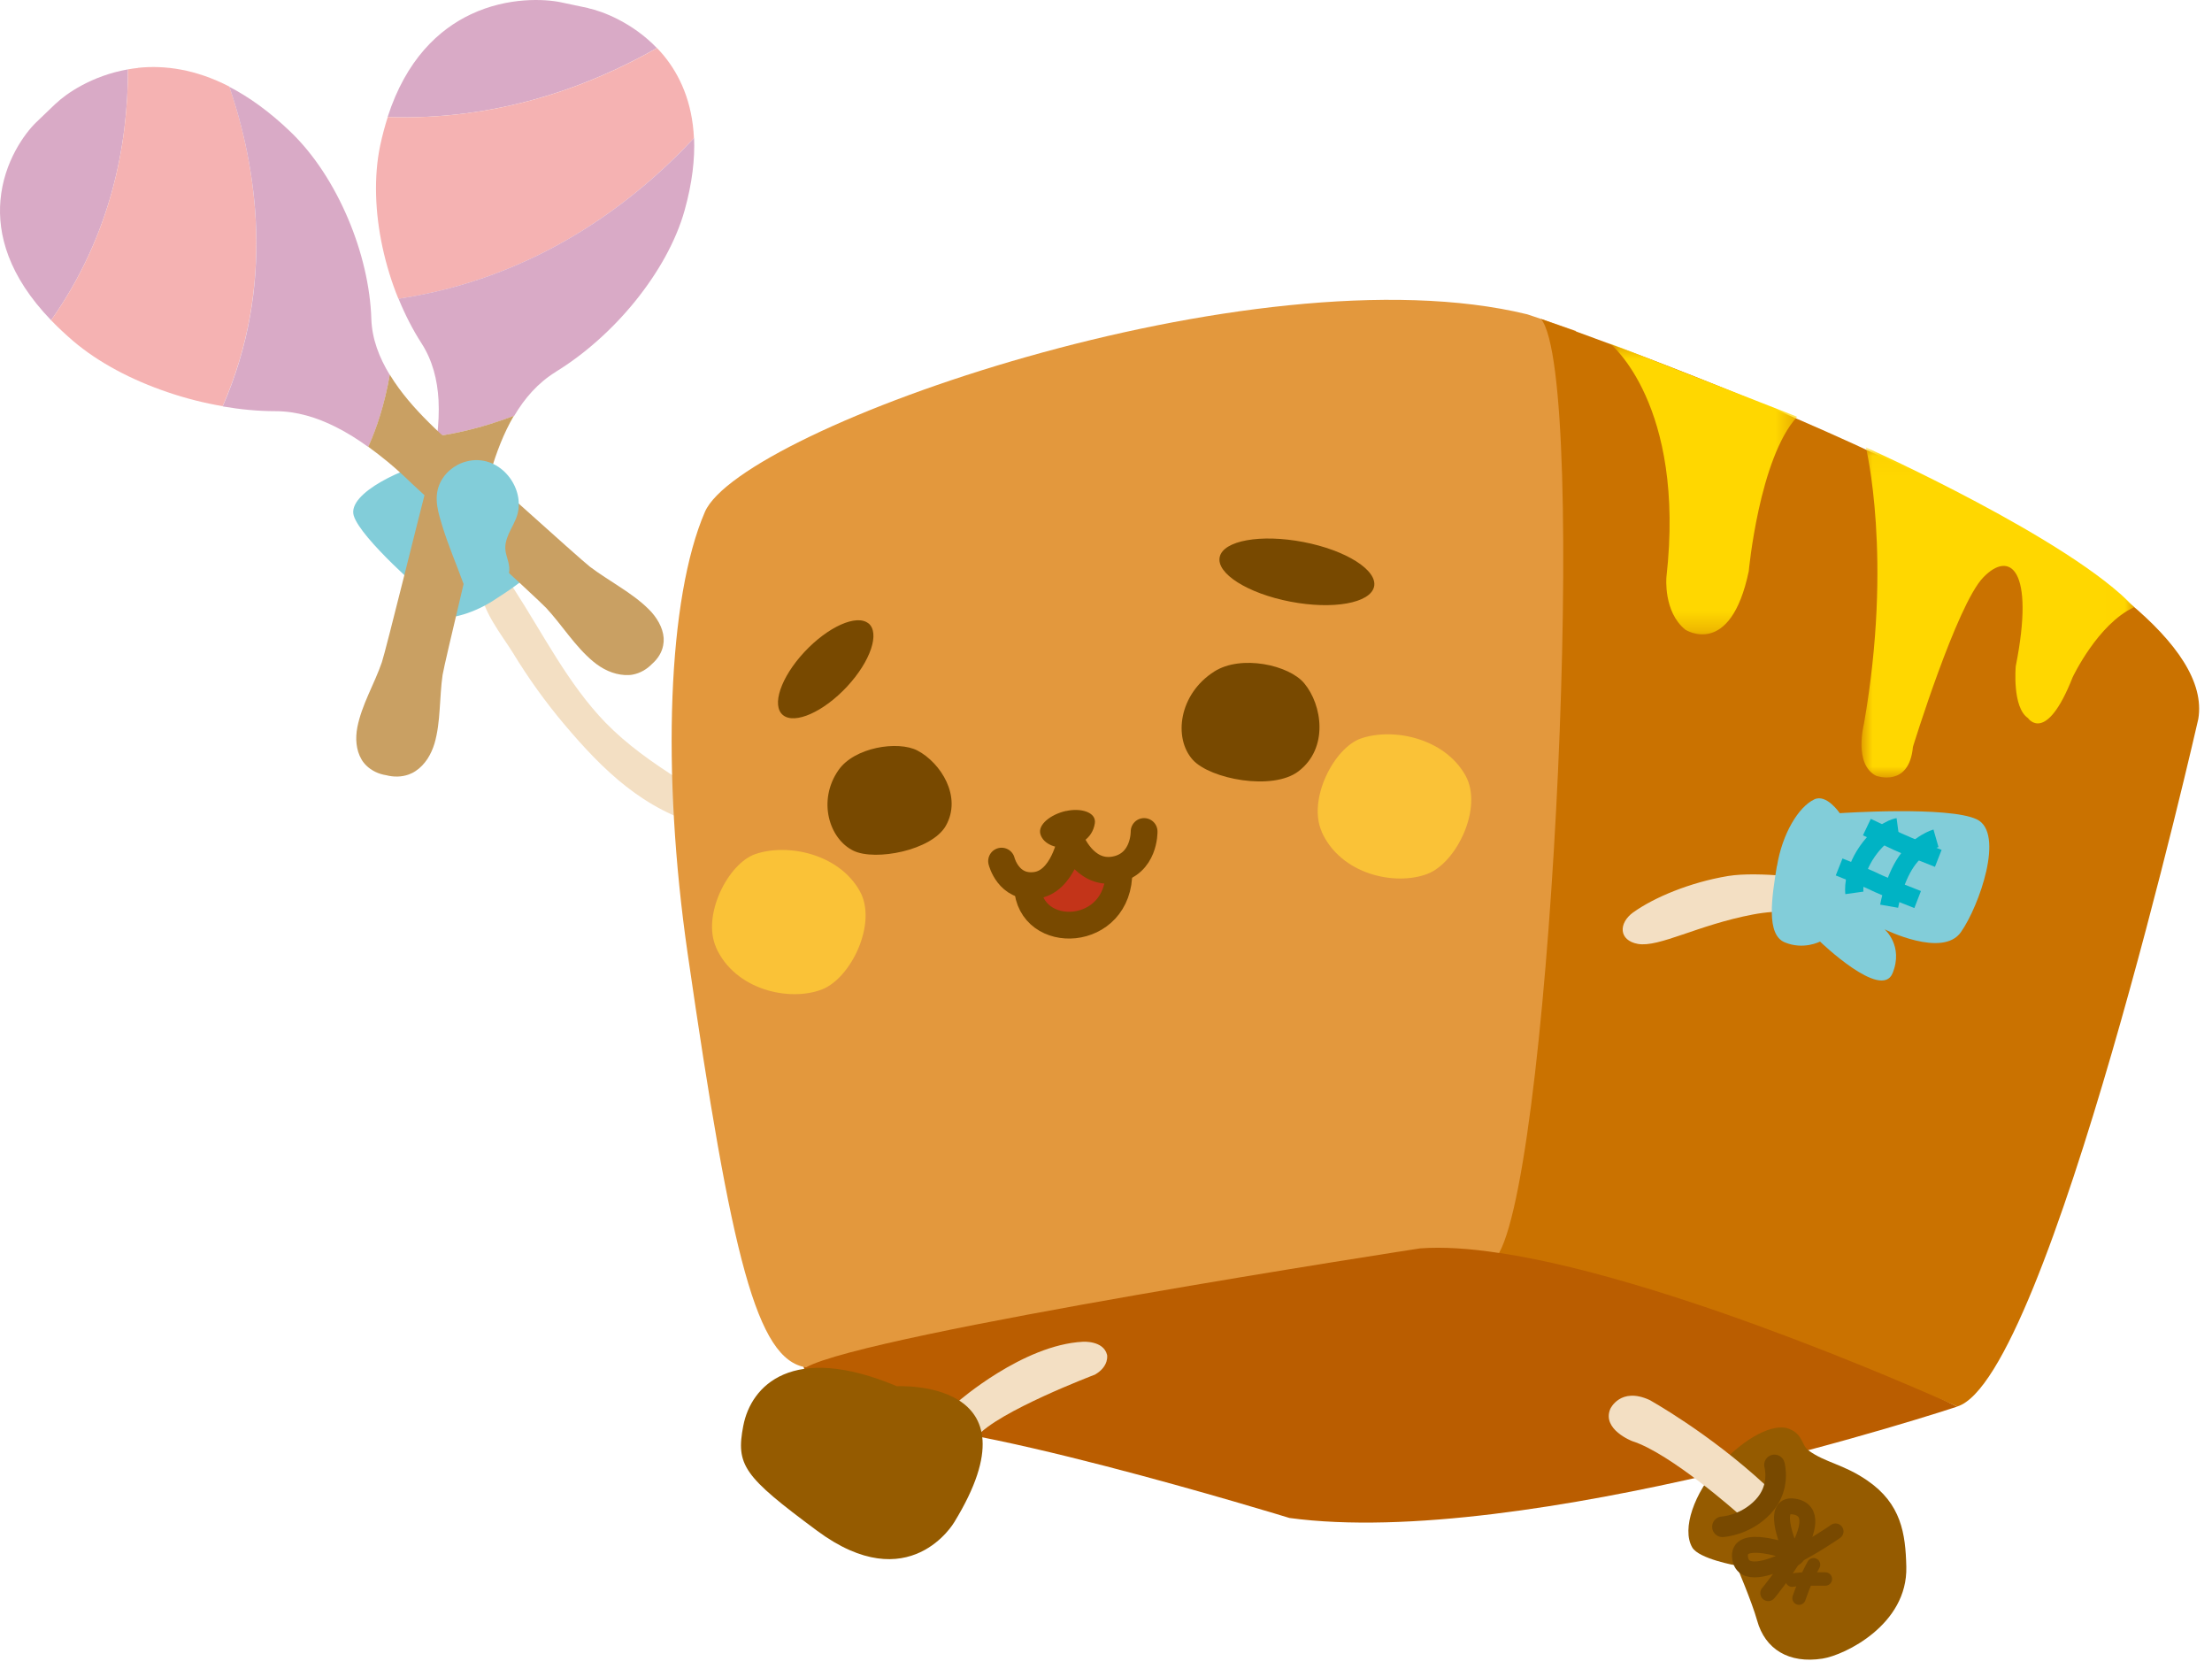 <svg width="114" height="86" viewBox="0 0 114 86" fill="none" xmlns="http://www.w3.org/2000/svg">
<path d="M36.315 42.576C36.42 42.601 36.525 42.631 36.636 42.656C37.096 42.76 37.666 42.791 37.935 42.429C38.099 42.196 38.066 41.877 37.909 41.638C37.371 40.829 35.823 40.688 34.977 40.155C33.613 39.284 32.334 38.389 31.212 37.243C29.264 35.232 27.991 32.663 26.489 30.352C26.233 29.966 25.853 29.518 25.381 29.622C25.079 29.684 24.876 29.972 24.83 30.254C24.659 31.247 25.925 32.804 26.437 33.644C27.224 34.938 28.116 36.182 29.1 37.347C31.068 39.676 33.193 41.767 36.322 42.57" fill="#F3DFC3"/>
<path d="M25.479 30.91C26.673 30.143 28.024 29.255 27.742 28.5C27.454 27.74 26.706 27.52 26.706 27.52C26.706 27.52 26.87 24.08 25.657 24.552C24.443 25.024 24.456 26.042 24.456 26.042C24.456 26.042 23.735 23.559 22.357 23.792C20.98 24.019 17.871 25.386 18.232 26.575C18.599 27.765 21.957 30.646 21.957 30.646C21.957 30.646 21.701 31.584 22.239 31.768C22.948 32.001 24.286 31.688 25.473 30.916" fill="#82CDD9"/>
<path d="M30.32 0.417L28.896 0.116C28.109 -0.049 26.194 -0.172 24.272 0.735C22.606 1.52 20.927 3.077 19.976 6.032C25.584 6.222 30.313 4.493 33.855 2.476C32.589 1.158 31.041 0.576 30.32 0.423" fill="#D9AAC6"/>
<path d="M34.203 2.856C34.092 2.722 33.98 2.599 33.862 2.476C30.32 4.493 25.591 6.222 19.983 6.032C19.838 6.486 19.707 6.97 19.596 7.485C19.255 9.103 19.327 10.949 19.714 12.745C19.911 13.652 20.186 14.553 20.534 15.399C27.683 14.327 32.714 10.391 35.764 7.117C35.679 5.254 35.036 3.868 34.203 2.856Z" fill="#F5B2B2"/>
<path d="M28.634 19.164C30.11 18.262 31.553 16.981 32.734 15.522C33.914 14.063 34.839 12.432 35.285 10.832C35.679 9.416 35.816 8.184 35.771 7.111C32.721 10.385 27.69 14.32 20.54 15.393C20.875 16.215 21.275 16.994 21.721 17.686C22.292 18.569 22.541 19.574 22.6 20.604C22.633 21.224 22.6 21.855 22.528 22.474C23.61 22.321 24.948 22.014 26.503 21.426C27.034 20.525 27.723 19.728 28.641 19.164" fill="#D9AAC6"/>
<path d="M26.483 21.438C26.483 21.438 26.483 21.432 26.489 21.426C24.935 22.014 23.603 22.321 22.515 22.474C22.469 22.879 22.403 23.277 22.324 23.663C22.219 24.209 22.088 24.748 21.937 25.282C21.786 25.815 19.871 33.577 19.681 34.122C19.491 34.68 19.228 35.232 18.986 35.79C18.743 36.347 18.526 36.911 18.415 37.482C18.363 37.764 18.343 38.052 18.376 38.334C18.408 38.616 18.487 38.886 18.631 39.131C18.664 39.192 18.704 39.247 18.743 39.296C18.782 39.345 18.828 39.401 18.874 39.443C19.15 39.713 19.51 39.885 19.904 39.946C20.284 40.044 20.691 40.044 21.065 39.909C21.131 39.885 21.189 39.86 21.249 39.83C21.308 39.799 21.373 39.762 21.426 39.725C21.668 39.566 21.865 39.351 22.029 39.106C22.186 38.867 22.305 38.597 22.39 38.322C22.554 37.764 22.619 37.163 22.659 36.562C22.705 35.961 22.724 35.354 22.81 34.778C22.895 34.208 24.771 26.441 24.889 25.901C25 25.355 25.138 24.822 25.296 24.289C25.578 23.332 25.951 22.333 26.483 21.426" fill="#C9A063"/>
<path d="M2.876 5.333L1.86 6.308C1.296 6.854 0.194 8.319 0.023 10.323C-0.128 12.065 0.423 14.21 2.634 16.503C5.723 12.126 6.596 7.448 6.596 3.574C4.733 3.899 3.395 4.837 2.883 5.333" fill="#D9AAC6"/>
<path d="M7.12 3.5C6.937 3.519 6.766 3.543 6.596 3.574C6.596 7.454 5.723 12.126 2.634 16.503C2.968 16.852 3.349 17.208 3.762 17.564C5.067 18.679 6.786 19.581 8.629 20.206C9.56 20.525 10.524 20.77 11.476 20.929C14.211 14.664 13.227 8.601 11.823 4.463C10.078 3.561 8.478 3.353 7.12 3.494" fill="#F5B2B2"/>
<path d="M19.137 16.423C19.084 14.774 18.658 12.96 17.936 11.261C17.215 9.563 16.205 7.975 14.972 6.792C13.883 5.744 12.827 4.996 11.823 4.475C13.227 8.613 14.217 14.676 11.476 20.942C12.4 21.101 13.312 21.187 14.184 21.187C15.286 21.187 16.336 21.512 17.307 22.002C17.897 22.296 18.454 22.652 18.979 23.032C19.406 22.088 19.819 20.862 20.088 19.317C19.543 18.428 19.169 17.459 19.137 16.429" fill="#D9AAC6"/>
<path d="M20.094 19.317C20.094 19.317 20.094 19.311 20.088 19.305C19.819 20.849 19.406 22.076 18.979 23.02C19.327 23.271 19.655 23.529 19.97 23.786C20.416 24.154 20.835 24.54 21.249 24.939C21.662 25.337 27.755 30.897 28.155 31.333C28.562 31.774 28.936 32.271 29.323 32.755C29.71 33.239 30.11 33.705 30.576 34.091C30.805 34.282 31.061 34.447 31.337 34.57C31.612 34.692 31.901 34.766 32.203 34.784C32.275 34.784 32.347 34.784 32.412 34.784C32.484 34.784 32.55 34.772 32.616 34.76C33.003 34.686 33.35 34.478 33.613 34.202C33.901 33.95 34.111 33.619 34.177 33.258C34.19 33.196 34.197 33.129 34.203 33.068C34.203 33 34.203 32.939 34.203 32.871C34.183 32.596 34.092 32.326 33.954 32.075C33.816 31.823 33.632 31.584 33.422 31.382C32.996 30.959 32.484 30.597 31.96 30.254C31.435 29.904 30.891 29.573 30.405 29.205C29.927 28.844 23.807 23.308 23.367 22.934C22.928 22.56 22.508 22.174 22.101 21.769C21.373 21.046 20.652 20.23 20.107 19.335" fill="#C9A063"/>
<path d="M26.194 27.556C26.352 27.195 26.575 26.858 26.673 26.483C27.054 25.037 25.676 23.339 24.03 23.78C23.4 23.945 22.869 24.405 22.639 24.982C22.344 25.711 22.6 26.459 22.816 27.17C23.105 28.102 23.499 29.021 23.833 29.935C23.892 30.101 23.958 30.272 24.109 30.383C24.358 30.566 24.712 30.493 25.02 30.413C25.427 30.303 25.873 30.168 26.102 29.831C26.358 29.457 26.227 29.04 26.109 28.641C25.991 28.249 26.03 27.949 26.201 27.556" fill="#82CDD9"/>
<path d="M41.425 69.789C41.425 69.789 76.221 60.937 83.659 64.002L100.87 72.481C100.87 72.481 78.589 79.862 66.454 78.219C66.454 78.219 48.358 72.652 44.77 73.504C44.77 73.504 40.913 71.549 41.425 69.789Z" fill="#BA5D00"/>
<path d="M81.219 17.055C79.651 16.503 78.713 16.197 78.713 16.197C64.637 12.757 38.191 22.07 36.328 26.379C34.413 30.818 34.085 39.744 35.436 49.111C37.712 64.836 38.998 70.065 41.543 70.458C44.645 68.71 73.191 64.327 73.191 64.327C74.371 64.241 75.755 64.333 77.27 64.566C81.022 58.393 81.462 24.761 81.219 17.061" fill="#E3983D"/>
<path d="M113.293 37.053C114.585 29.451 87.581 19.305 79.422 16.436C81.875 19.495 80.019 59.466 77.264 64.56C86.637 65.97 100.87 72.475 100.87 72.475C105.566 71.052 113.293 37.053 113.293 37.053Z" fill="#CA7200"/>
<path d="M70.816 30.229C70.626 31.081 68.698 31.425 66.5 31.002C64.303 30.579 62.676 29.549 62.86 28.703C63.044 27.851 64.978 27.507 67.176 27.93C69.373 28.353 71 29.383 70.816 30.229Z" fill="#784900"/>
<path d="M44.757 32.117C45.36 32.614 44.868 34.073 43.655 35.379C42.441 36.685 40.959 37.341 40.355 36.85C39.745 36.36 40.244 34.895 41.457 33.595C42.677 32.289 44.153 31.633 44.757 32.123" fill="#784900"/>
<path d="M62.584 34.6C60.748 35.765 60.466 38.033 61.469 39.149C62.368 40.148 65.589 40.761 66.92 39.744C68.481 38.554 68.147 36.323 67.215 35.207C66.428 34.263 63.962 33.724 62.584 34.6Z" fill="#784900"/>
<path d="M43.209 39.689C42.12 41.258 42.736 43.238 43.989 43.839C45.111 44.379 48.017 43.827 48.745 42.552C49.597 41.05 48.482 39.309 47.288 38.677C46.278 38.15 44.022 38.505 43.209 39.689Z" fill="#784900"/>
<path d="M68.114 42.858C69.091 45.053 71.892 45.672 73.571 45.028C75.073 44.452 76.45 41.608 75.525 39.958C74.443 38.027 71.793 37.482 70.14 38.052C68.743 38.536 67.379 41.209 68.12 42.858" fill="#FAC237"/>
<path d="M36.899 48.817C37.876 51.012 40.677 51.631 42.356 50.987C43.858 50.411 45.236 47.566 44.311 45.917C43.228 43.986 40.585 43.441 38.926 44.011C37.522 44.495 36.164 47.162 36.905 48.817" fill="#FAC237"/>
<path d="M57.829 44.789C57.396 48.271 53.178 48.216 52.89 45.733C54.117 45.929 55.054 44.133 55.192 43.281C55.874 44.759 57.048 44.985 57.829 44.789Z" fill="#C33419"/>
<path d="M54.943 41.785C54.136 41.969 53.48 42.496 53.618 42.981C53.782 43.539 54.517 43.753 55.068 43.661C55.54 43.575 56.294 43.269 56.425 42.423C56.511 41.846 55.691 41.62 54.943 41.791" fill="#784900"/>
<path d="M51.618 44.372C51.618 44.372 51.965 45.788 53.356 45.623C54.792 45.457 55.186 43.281 55.186 43.281C55.186 43.281 55.875 45.096 57.442 44.82C59.003 44.538 58.964 42.846 58.964 42.846" stroke="#784900" stroke-width="1.38" stroke-linecap="round" stroke-linejoin="round"/>
<path d="M52.949 45.678C53.067 48.553 57.724 48.351 57.665 44.875" stroke="#784900" stroke-width="1.38" stroke-linecap="round" stroke-linejoin="round"/>
<path d="M88.558 75.564C87.345 76.907 86.65 78.771 87.214 79.739C87.555 80.328 89.49 80.671 89.49 80.671C89.49 80.671 90.284 82.529 90.559 83.51C90.966 84.975 92.186 85.741 93.93 85.465C95.072 85.287 98.319 83.718 98.246 80.739C98.207 79.022 97.984 77.483 96.226 76.282C94.987 75.436 94.075 75.374 93.202 74.737C92.835 74.467 92.927 73.891 92.173 73.615C91.418 73.339 89.962 74.013 88.558 75.571" fill="#955B00"/>
<path d="M94.599 78.912C94.599 78.912 90.021 82.124 89.687 80.322C89.424 78.918 92.337 80.003 92.337 80.003C92.337 80.003 91.136 77.416 92.461 77.63C94.573 77.974 91.13 82.093 91.13 82.093" stroke="#784900" stroke-width="0.82" stroke-linecap="round" stroke-linejoin="round"/>
<path d="M91.878 80.524C92.133 80.781 92.566 80.788 92.835 80.542C93.111 80.303 93.117 79.899 92.861 79.641C92.599 79.39 92.173 79.378 91.897 79.623C91.628 79.868 91.615 80.267 91.878 80.524Z" fill="#784900"/>
<path d="M93.465 80.628C93.465 80.628 93.202 81.106 93.045 81.487C92.861 81.928 92.717 82.351 92.717 82.351" stroke="#784900" stroke-width="0.69" stroke-linecap="round" stroke-linejoin="round"/>
<path d="M94.075 81.364C94.075 81.364 93.537 81.364 93.097 81.364C92.658 81.364 92.363 81.426 92.363 81.426" stroke="#784900" stroke-width="0.69" stroke-linecap="round" stroke-linejoin="round"/>
<path d="M90.972 76.515C88.053 73.817 85.01 72.138 85.01 72.138C83.508 71.451 82.99 72.597 82.99 72.597C82.544 73.658 84.118 74.259 84.118 74.259C86.105 74.89 89.582 77.992 89.582 77.992C89.582 77.992 90.159 78.397 90.867 77.643C91.582 76.889 90.966 76.521 90.966 76.521" fill="#F3DFC3"/>
<path d="M49.368 72.229C49.368 72.229 52.713 69.299 55.802 69.14C55.802 69.14 56.865 69.06 57.055 69.814C57.055 69.814 57.18 70.396 56.432 70.832C56.432 70.832 51.427 72.726 50.338 74.032" fill="#F3DFC3"/>
<path d="M84.171 47.015C85.22 46.261 87.07 45.47 89.064 45.139C90.651 44.881 93.544 45.304 93.544 45.304C93.544 45.304 96.469 45.568 95.485 46.635C94.501 47.701 93.163 46.585 90.33 47.125C87.496 47.664 85.509 48.829 84.413 48.639C83.423 48.461 83.397 47.572 84.177 47.008" fill="#F3DFC3"/>
<path d="M91.576 44.617C91.307 46.267 91.012 48.155 91.982 48.559C92.953 48.964 93.799 48.517 93.799 48.517C93.799 48.517 96.961 51.569 97.538 50.147C98.115 48.731 97.125 47.885 97.125 47.885C97.125 47.885 100.116 49.381 101.06 48.032C102.005 46.684 103.33 42.919 101.88 42.221C100.431 41.522 94.816 41.902 94.816 41.902C94.816 41.902 94.134 40.89 93.504 41.191C92.678 41.583 91.851 42.975 91.582 44.624" fill="#82CDD9"/>
<path d="M97.807 42.625C97.807 42.625 97.033 42.729 96.233 43.876C95.433 45.028 95.57 46.009 95.57 46.009" stroke="#00B3C4" stroke-width="0.94" stroke-miterlimit="10"/>
<path d="M99.775 43.195C99.775 43.195 98.896 43.447 98.246 44.397C97.597 45.347 97.361 46.696 97.361 46.696" stroke="#00B3C4" stroke-width="0.94" stroke-miterlimit="10"/>
<path d="M94.783 44.673C94.783 44.673 96.22 45.243 96.659 45.464C97.105 45.684 98.83 46.352 98.83 46.352" stroke="#00B3C4" stroke-width="0.94" stroke-miterlimit="10"/>
<path d="M96.213 42.619C96.213 42.619 97.217 43.097 97.781 43.361C98.338 43.624 99.893 44.231 99.893 44.231" stroke="#00B3C4" stroke-width="0.94" stroke-miterlimit="10"/>
<g style="mix-blend-mode:multiply">
<mask id="mask0_96_925" style="mask-type:luminance" maskUnits="userSpaceOnUse" x="82" y="17" width="11" height="16">
<path d="M92.619 17.692H82.964V32.688H92.619V17.692Z" fill="white"/>
</mask>
<g mask="url(#mask0_96_925)">
<path d="M82.964 17.692C82.964 17.692 86.886 20.8 85.882 29.745C85.882 29.745 85.719 31.535 86.86 32.449C86.86 32.449 89.182 33.95 90.126 29.432C90.126 29.432 90.664 23.614 92.619 21.475L82.964 17.692Z" fill="#FFD700"/>
</g>
</g>
<g style="mix-blend-mode:multiply">
<mask id="mask1_96_925" style="mask-type:luminance" maskUnits="userSpaceOnUse" x="95" y="23" width="15" height="18">
<path d="M109.987 23.044H95.938V40.063H109.987V23.044Z" fill="white"/>
</mask>
<g mask="url(#mask1_96_925)">
<path d="M96.16 23.044C96.16 23.044 97.564 28.721 96.062 37.298C96.062 37.298 95.518 39.388 96.692 39.977C96.692 39.977 98.391 40.608 98.587 38.487C98.587 38.487 100.837 31.18 102.208 29.757C103.579 28.329 104.884 29.316 103.887 34.324C103.887 34.324 103.69 36.446 104.517 37.003C104.517 37.003 105.442 38.395 106.819 34.895C106.819 34.895 108.118 32.142 109.987 31.29C106.753 27.808 96.16 23.05 96.16 23.05" fill="#FFD700"/>
</g>
</g>
<path d="M88.769 78.673C88.769 78.673 89.949 78.617 90.868 77.636C91.792 76.656 91.451 75.485 91.451 75.485" stroke="#784900" stroke-width="1.06" stroke-linecap="round" stroke-linejoin="round"/>
<path d="M38.309 73.462C38.703 71.414 40.821 69.158 46.226 71.432C46.226 71.432 53.73 71.016 49.178 78.44C49.178 78.44 46.875 82.412 42.107 78.875C38.316 76.067 37.916 75.503 38.309 73.456" fill="#955B00"/>
</svg>
